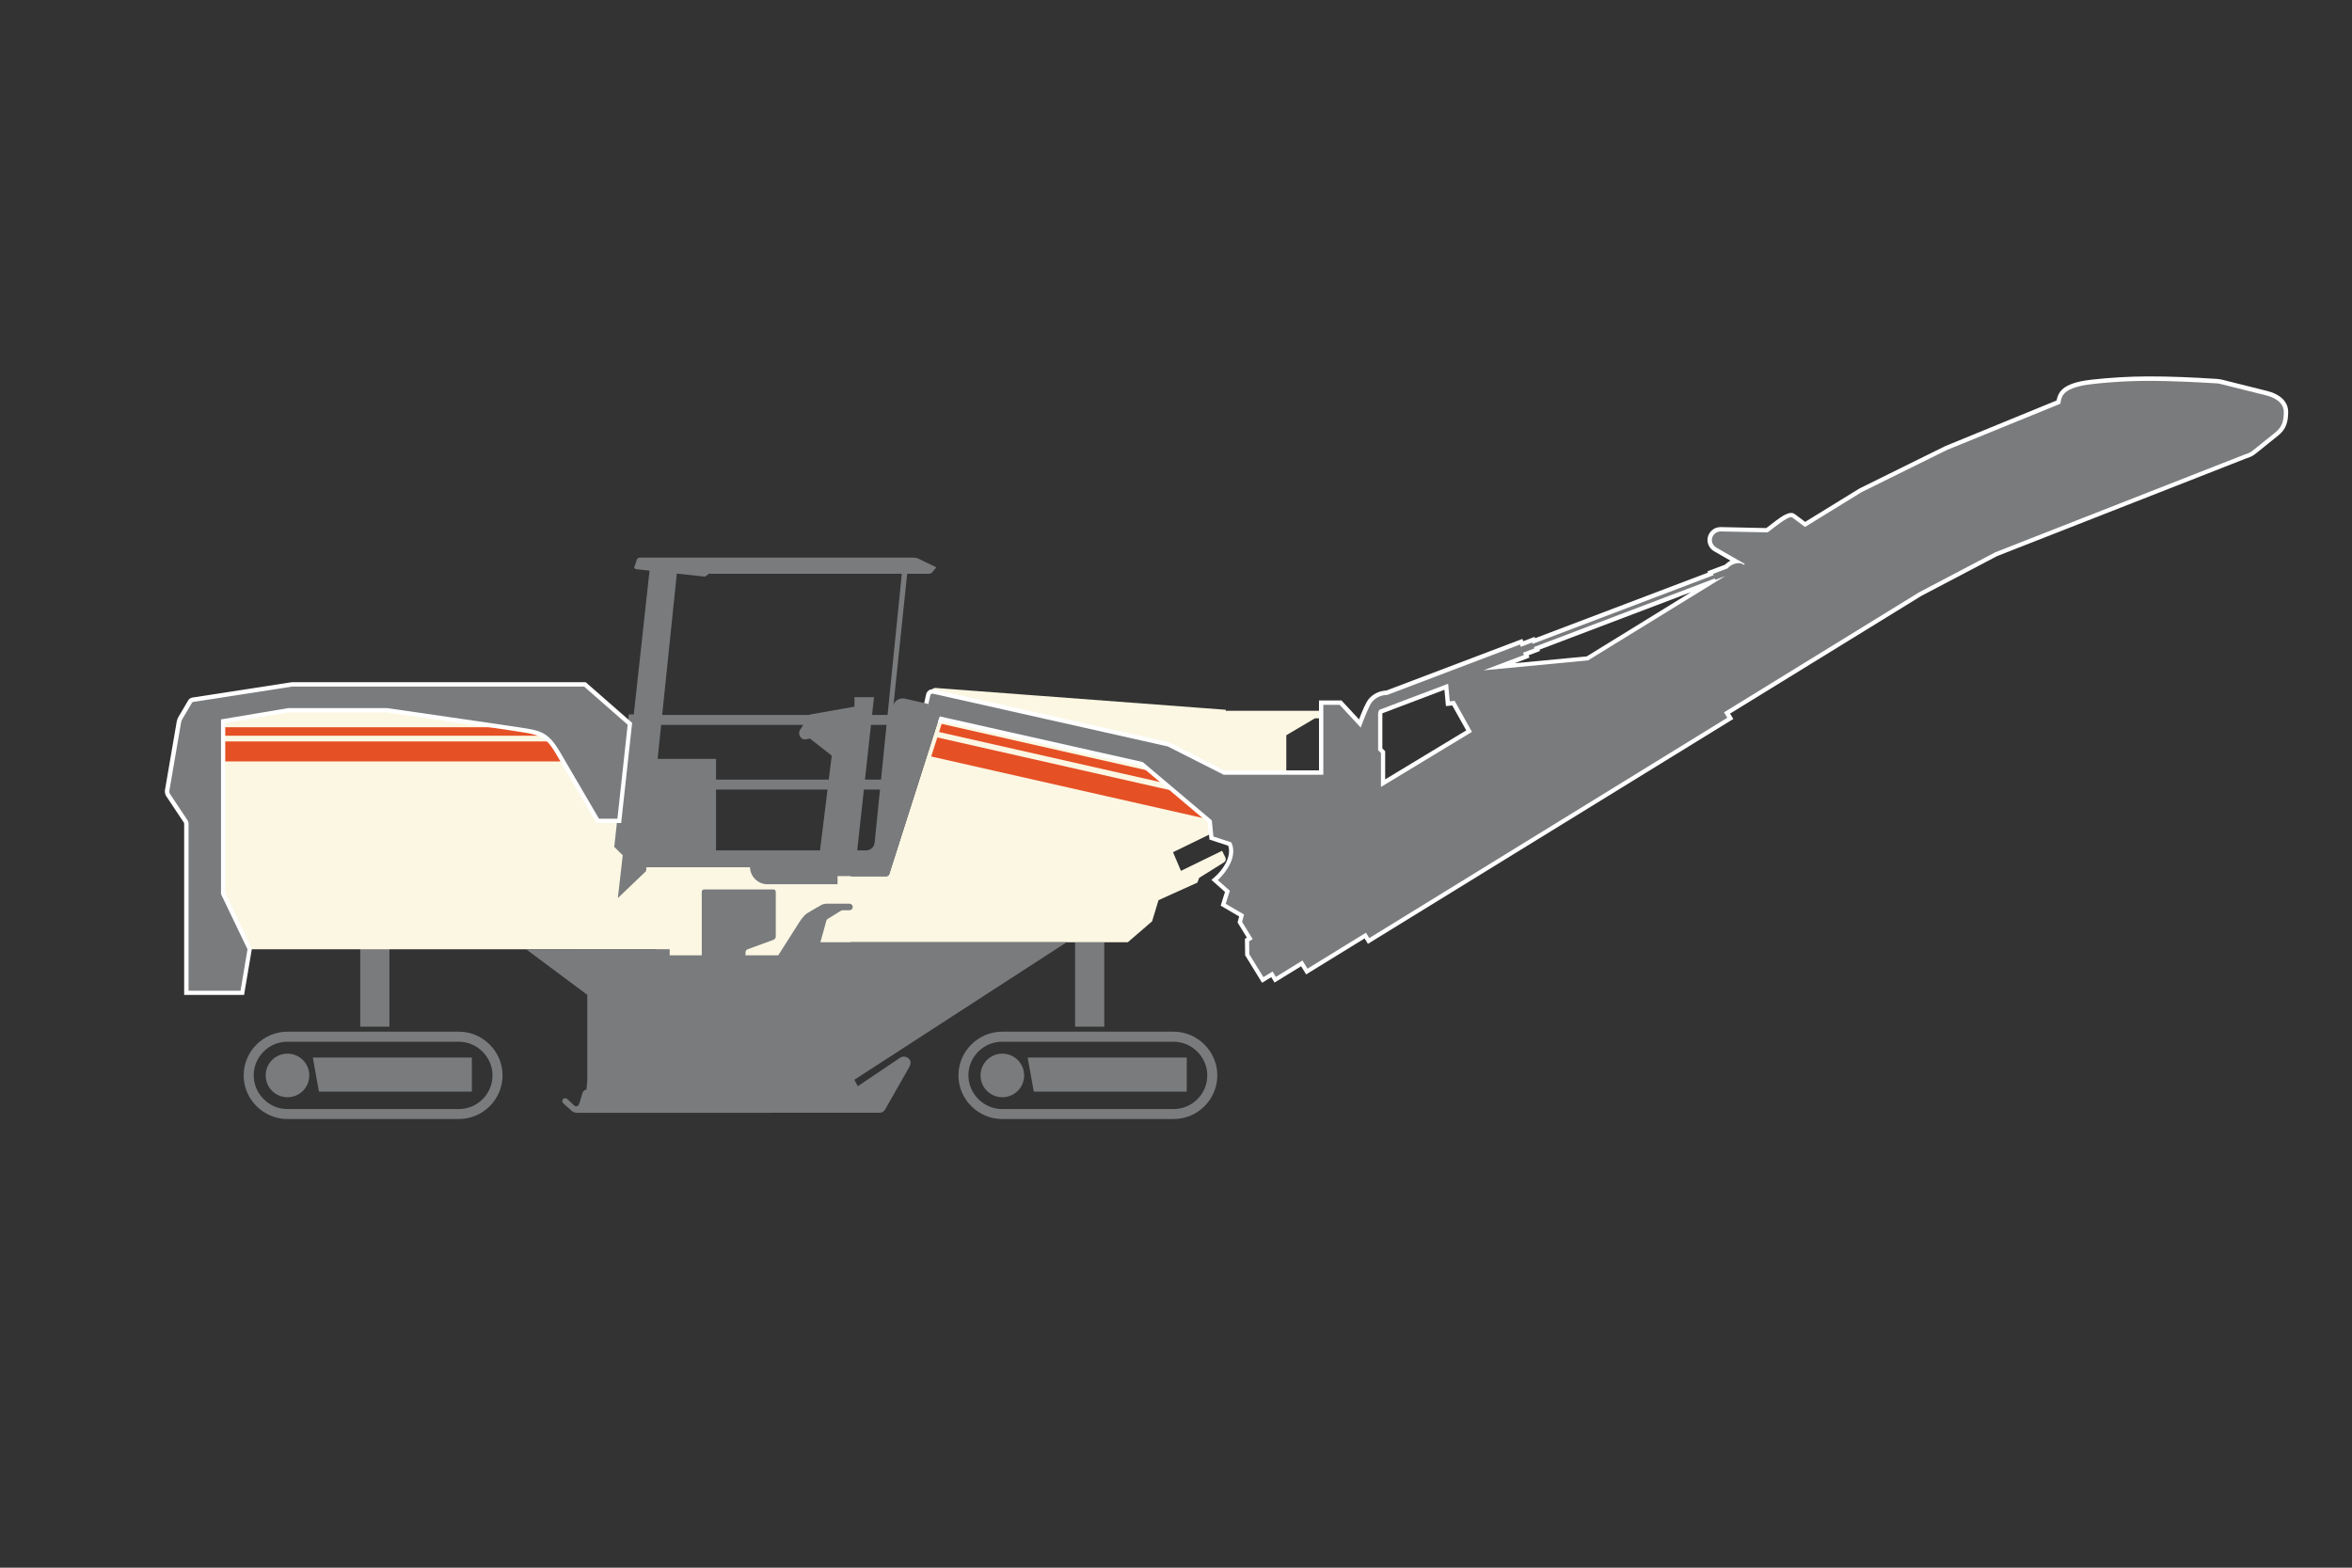 <?xml version="1.0" encoding="utf-8"?>
<!-- Generator: Adobe Illustrator 24.1.3, SVG Export Plug-In . SVG Version: 6.00 Build 0)  -->
<svg version="1.1" id="Layer_1" xmlns="http://www.w3.org/2000/svg" xmlns:xlink="http://www.w3.org/1999/xlink" x="0px" y="0px"
	 viewBox="0 0 300 200" style="enable-background:new 0 0 300 200;" xml:space="preserve">
<rect x="0" y="0" width="300" height="200" fill="#333333" stroke="none"/>
<style type="text/css">
	.st0{fill-rule:evenodd;clip-rule:evenodd;fill:#797B7D;}
	.st1{fill-rule:evenodd;clip-rule:evenodd;fill:#FBF7E3;}
	.st2{fill-rule:evenodd;clip-rule:evenodd;fill:#E65025;}
	.st3{fill-rule:evenodd;clip-rule:evenodd;fill:#FFFFFF;}
</style>
<g id="Layer_1_1_">
</g>
<g id="Layer_2_1_">
	<g id="brand-selector_x2F_wirtgen">
		<g id="Group-24" transform="translate(14, 50)">
			<path id="Fill-1_1_" class="st0" d="M77.33,58.59V46.82h-7.54l-1.21,11.77H77.33z M90.58,58.59h4.75l2.15-19.65h-2.49v1.21
				l-5.69,1.01l-1.21,1.89c-0.41,0.51,0,1.41,0.72,1.27l0.49-0.1l2.79,2.18L90.58,58.59z"/>
			<g id="Clip-4">
			</g>
			<polygon id="Fill-3_1_" class="st0" points="123.13,80.98 126.85,80.98 126.85,70.22 123.13,70.22 			"/>
			<path id="Fill-5_1_" class="st0" d="M113.82,91.49h21.88c1.18,0,2.25-0.48,3.03-1.26s1.26-1.85,1.26-3.03
				c0-1.17-0.48-2.25-1.27-3.03c-0.78-0.78-1.85-1.27-3.03-1.27h-21.88c-1.18,0-2.25,0.48-3.03,1.26s-1.26,1.85-1.26,3.03
				c0,1.17,0.49,2.25,1.27,3.03C111.58,91,112.65,91.49,113.82,91.49 M135.7,92.76h-21.88c-1.53,0-2.92-0.63-3.93-1.64
				s-1.64-2.4-1.64-3.93s0.63-2.93,1.64-3.93c1.01-1.01,2.4-1.64,3.93-1.64h21.88c1.53,0,2.92,0.63,3.93,1.64s1.64,2.4,1.64,3.93
				s-0.63,2.93-1.63,3.93C138.63,92.14,137.23,92.76,135.7,92.76"/>
			<path id="Fill-6" class="st0" d="M113.85,84.42c1.54,0,2.78,1.24,2.78,2.78s-1.24,2.78-2.78,2.78c-1.53,0-2.78-1.24-2.78-2.78
				C111.07,85.66,112.31,84.42,113.85,84.42"/>
			<polygon id="Fill-7_1_" class="st0" points="137.37,89.26 117.86,89.26 117.08,84.92 137.37,84.92 			"/>
			<polygon id="Fill-8" class="st0" points="31.95,80.98 35.67,80.98 35.67,70.22 31.95,70.22 			"/>
			<path id="Fill-9_1_" class="st0" d="M22.65,91.49h21.88c1.18,0,2.25-0.48,3.03-1.26s1.26-1.85,1.26-3.03
				c0-1.17-0.49-2.25-1.27-3.03s-1.85-1.27-3.02-1.27H22.65c-1.18,0-2.25,0.48-3.03,1.26c-0.78,0.78-1.26,1.85-1.26,3.03
				c0,1.17,0.48,2.25,1.27,3.03C20.4,91,21.47,91.49,22.65,91.49 M44.52,92.76H22.65c-1.53,0-2.92-0.63-3.93-1.64
				s-1.64-2.4-1.64-3.93s0.63-2.93,1.64-3.93c1.01-1.01,2.4-1.64,3.93-1.64h21.88c1.53,0,2.92,0.63,3.93,1.64
				c1.01,1.01,1.64,2.4,1.64,3.93s-0.63,2.93-1.63,3.93C47.45,92.14,46.06,92.76,44.52,92.76"/>
			<path id="Fill-10" class="st0" d="M22.67,84.42c1.53,0,2.78,1.24,2.78,2.78s-1.24,2.78-2.78,2.78c-1.54,0-2.78-1.24-2.78-2.78
				C19.89,85.66,21.13,84.42,22.67,84.42"/>
			<polygon id="Fill-11_1_" class="st0" points="46.19,89.26 26.68,89.26 25.9,84.92 46.19,84.92 			"/>
			<path id="Fill-12" class="st1" d="M17.56,71.1H69.7v0.8h17.87l6.96-1.69h35.32l3.1-2.67l0.82-2.7l4.96-2.24l0.22-0.6l3.17-1.98
				c0.2-0.13,0.28-0.38,0.19-0.6l-0.43-0.88l-5.25,2.56l-1.01-2.38l5.13-2.5l-0.17-1.56l-8.81-7.44l-25.93-5.83l-6.42,20.13
				c-0.05,0.15-0.19,0.26-0.35,0.26h-4.55V60.6H65.44l1.34-6.15h-4.39c0,0-3.62-6.21-4.97-8.51c-1.19-2.04-2.01-2.63-4.31-3.01
				c-5.86-0.97-11.84-1.74-17.72-2.59H22.74l-8.56,1.44v22.28L17.56,71.1z M142.35,40.55l-36.98-2.78l0,0
				c-0.26-0.04-0.51,0.13-0.57,0.39l-0.12,0.55V38.7v-0.01l0,0v-0.01v-0.01l0,0l0,0l0,0v-0.01v-0.01l0,0v-0.01l0,0l0,0l0,0l0,0l0,0
				l0,0l0,0l0,0l0,0l0,0l0,0l0,0l0,0l0,0l0,0l0,0l0,0l0,0l0,0l0,0l0,0l0,0l0,0l0,0l0,0l0,0l0,0l0,0l0,0l0,0l0,0l0,0l0,0l0,0l0,0l0,0
				l0,0h0.01l0,0l0,0l0,0l0.01-0.01l0,0h0.01h0.01l0,0h0.01l0,0h0.01l0,0h0.01l0,0h0.01l0,0h0.01l0,0l0,0l0,0l0,0l0,0l0,0l0,0l0,0
				l0,0l0,0l0,0l0,0l0,0l0,0l0,0l0,0l0,0l0,0l0,0l0,0l0,0l0,0l0,0l0,0l0,0l0,0l0,0l0,0h0.01l0,0l0,0l0,0h0.01l0,0h0.01l0,0l0,0l0,0
				l0,0l0,0h0.01h0.01h0.01h0.01l29.94,6.73l7.11,3.6h8.18V43.8l3.65-2.16h1.02v-0.96h-12.39V40.55z"/>
			<path id="Fill-13_1_" class="st0" d="M75.8,72.18h5.29v-0.59c0-0.26,0.08-0.42,0.26-0.48c0.17-0.06,3.3-1.21,3.3-1.21
				c0.19-0.09,0.3-0.22,0.3-0.39v-5.74c0-0.17-0.13-0.3-0.3-0.3h-8.84c-0.17,0-0.3,0.13-0.3,0.3v8.12
				C75.5,72.05,75.64,72.18,75.8,72.18"/>
			<path id="Fill-14" class="st0" d="M101.79,84.96c-0.34-0.22-0.72-0.2-1.01,0l-5.36,3.61l0,0c-0.02-0.03-0.05-0.06-0.06-0.09
				c-0.05-0.08-0.21-0.39-0.38-0.73l27.07-17.54H90.64l0.77-2.77c0.02-0.08,0.08-0.15,0.15-0.2c0.38-0.23,1.6-0.98,1.67-1.03
				c0.09-0.06,0.16-0.08,0.25-0.08h0.87c0.23,0,0.42-0.19,0.42-0.42c0-0.23-0.19-0.42-0.42-0.42h-2.91c-0.27,0-0.59,0.12-0.59,0.12
				s-1.37,0.77-1.87,1.08c-0.5,0.31-1.04,1.18-1.04,1.18l-2.69,4.23h-4.24h-9.59v-0.8H53.1l7.81,5.82v10.96l-0.11,1.13
				c-0.24,0.03-0.43,0.2-0.51,0.43c0,0-0.26,0.88-0.38,1.29c-0.12,0.41-0.45,0.48-0.62,0.35c-0.09-0.07-0.93-0.87-0.93-0.87
				c-0.07-0.06-0.16-0.11-0.26-0.11c-0.21,0-0.38,0.17-0.38,0.38c0,0.11,0.05,0.21,0.12,0.27c0,0,0.95,0.86,1.09,0.98
				s0.37,0.24,0.76,0.24l38.52-0.01c0.28,0,0.54-0.15,0.68-0.4l3.01-5.29C102.23,85.72,102.26,85.26,101.79,84.96"/>
			<path id="Fill-15_1_" class="st2" d="M12.81,43.86h46.08v-1.08H12.81V43.86z M12.81,47.14h46.08v-2.55H12.81V47.14z"/>
			<path id="Fill-16" class="st2" d="M106.11,42.35l35.95,8.14l-0.24,1.06l-36.04-8.16L106.11,42.35z M105.56,44.08l36.1,8.18
				l-0.56,2.48l-36.32-8.23L105.56,44.08z"/>
			<path id="Fill-17_1_" class="st3" d="M211.29,17.37c0.43-0.31,0.84-0.66,1.27-0.97c0.52-0.38,1.71-1.31,2.36-0.82l1.33,1
				l6.94-4.27l10.93-5.4l14.2-5.82c0.14-0.69,0.4-1.22,1.03-1.66c0.91-0.63,2.39-0.88,3.48-1c2.36-0.26,4.72-0.4,7.09-0.41
				c2.94-0.01,5.93,0.13,8.86,0.32c0.22,0.02,0.44,0.05,0.66,0.1c1.93,0.48,3.86,0.96,5.79,1.45c1.31,0.33,2.64,1.16,2.63,2.68
				c-0.01,1.26-0.25,2.17-1.27,2.99c-0.8,0.65-1.61,1.3-2.41,1.94c-0.24,0.19-0.47,0.39-0.72,0.56c-0.26,0.19-0.68,0.34-1,0.44
				l-31.72,12.44l-9.65,5.07l-24.42,15.03l0.42,0.68l-46.61,28.69l-0.42-0.69l-7.46,4.59l-0.64-1.04l-3.39,2.08l-0.42-0.69
				l-1.17,0.72l-2.16-3.51l-0.03-2.1l0.25-0.16l-1.19-1.93l0.21-0.76l-2.36-1.38l0.55-1.75l-1.73-1.54l0.47-0.41
				c1-0.88,2.14-2.56,1.67-3.95l-2.39-0.78l-0.22-2.19l-8.54-7.21l-25.3-5.69l-0.09,0.29l-2.61-0.97l0.62-2.76
				c0.1-0.45,0.55-0.74,1-0.63l30.01,6.76l7.05,3.57h12.05v-8.92h2.87l2.24,2.42c0.35-0.92,0.82-2.1,1.23-2.6
				c0.58-0.69,1.38-1.04,2.26-1.09l17.34-6.58l0.11,0.29l1.45-0.55l0.06,0.17l22.05-8.37l-0.06-0.17l2.25-0.85
				c0.19-0.21,0.43-0.38,0.69-0.5l-2.12-1.22c-0.49-0.28-0.82-0.85-0.82-1.41c0-0.92,0.74-1.66,1.67-1.66L211.29,17.37z M170.24,38
				l-7.92,3c0,0.02,0,0.03,0,0.06v4.42l0.36,0.36v1.83v0.63v1.13l10.34-6.25L171.24,40l-0.81,0.08L170.24,38z M201.68,25.55
				l-19.31,7.33l0.06,0.17l-1.45,0.55l0.11,0.29l-1.88,0.72l9.18-0.87L201.68,25.55z"/>
			<path id="Fill-18" class="st0" d="M142.06,48.83l-7.11-3.6l-29.94-6.73c-0.16-0.04-0.32,0.06-0.35,0.22l-0.51,2.29l1.62,0.6
				l0.07-0.22l25.92,5.83l2.9,2.45l0,0l5.91,4.99l0.2,2.06l2.29,0.75c1.08,2.33-1.73,4.81-1.73,4.81l1.54,1.36l-0.53,1.67l2.34,1.36
				l-0.25,0.94l1.35,2.2l-0.45,0.28l0.02,1.65l1.8,2.92l1.17-0.72l0.42,0.69l3.39-2.09l0.64,1.04l7.46-4.59l0.42,0.69l45.67-28.11
				l-0.42-0.69l24.91-15.33l9.69-5.09L272.27,8c0,0,0.6-0.18,0.86-0.36c0.17-0.12,0.17-0.12,0.69-0.54
				c0.39-0.32,1.09-0.88,2.41-1.94c0.88-0.71,1.06-1.48,1.07-2.57c0.01-1.43-1.55-1.97-2.22-2.14C274.49,0.3,269.29-1,269.29-1
				c-0.18-0.05-0.37-0.08-0.56-0.09c-1.21-0.08-5.44-0.33-8.83-0.32c-3.45,0.01-6.15,0.31-7.03,0.41c-0.99,0.11-2.41,0.35-3.22,0.91
				c-0.6,0.41-0.76,0.92-0.85,1.6L234.35,7.4l-10.89,5.38l-7.23,4.45l-1.63-1.22c-0.42-0.32-2.68,1.59-3.13,1.91l-6-0.12
				c-0.61,0-1.12,0.5-1.12,1.11c0,0.4,0.26,0.77,0.55,0.94l3.66,2.1l-0.18,0.11c-0.19-0.25-0.72-0.29-1.25-0.09
				c-0.33,0.13-0.6,0.32-0.75,0.53l-1.87,0.71l0.06,0.17l-23.08,8.76l-0.06-0.17l-1.45,0.55l-0.11-0.29l-16.91,6.42
				c-0.5,0.02-1.33,0.15-1.95,0.9c-0.35,0.42-0.93,1.86-1.45,3.27l-2.69-2.9h-2.08v8.92h-12.73V48.83z M170.71,37.23l0.21,2.24
				l0.62-0.06l2.21,3.96l-11.61,7.03v-2.1l0,0v-0.63v-1.6l-0.36-0.37v-4.65c0-0.2,0.07-0.37,0.17-0.5L170.71,37.23z M204.73,23.8
				l0.07,0.17l1.25-0.48l-17.49,10.76l-13.35,1.27l5.17-1.96l-0.11-0.29l1.45-0.55l-0.06-0.17L204.73,23.8z"/>
			<path id="Fill-19_1_" class="st0" d="M102.53,21.14H67.61c-0.18,0-0.33,0.11-0.39,0.28l-0.32,0.96h0.01H66.9
				c0,0-0.03,0.21,0.39,0.25l1.56,0.17l-2.01,18.34H66.2l-1.85,16.9l1.08,1.07l-0.62,5.46l3.59-3.43l0.06-0.54h13.2
				c0.02,1.22,1.01,2.21,2.24,2.21h8.93v-1.04h6.25c0.16,0,0.3-0.1,0.35-0.26l6.42-20.13l-1.43-0.32v-1.25l-3.01-0.68
				c-0.64-0.13-1.35,0.24-1.45,0.87l1.75-16.8h-0.68l-1.99,19.69l-1.48,14.62c-0.06,0.56-0.52,0.98-1.09,0.98h-27.8l3.66-35.31
				l3.46,0.37c0.08,0.01,0.17-0.01,0.24-0.05l0.46-0.35l0.03,0.05h28c0.15,0,0.3-0.07,0.39-0.19l0.52-0.63h-0.02h0.02l-2.27-1.1
				C102.96,21.19,102.75,21.14,102.53,21.14"/>
			<path id="Fill-20" class="st3" d="M35.35,40.89H22.78l-8.05,1.35v21.69l3.4,7.09l-1,5.91H9.49V55.07c0-0.04-0.01-0.08-0.03-0.11
				l-2.25-3.38C7.06,51.35,7,51.07,7.04,50.8l1.5-8.74c0.04-0.21,0.11-0.4,0.21-0.58L10,39.36c0.12-0.2,0.31-0.33,0.54-0.37
				l12.69-1.96H60.7l5.93,5.19L65.23,55h-3.15l-0.16-0.27c-1.65-2.84-3.31-5.67-4.97-8.51c-1.12-1.91-1.8-2.39-3.92-2.74
				c-2.92-0.48-5.89-0.87-8.81-1.29C41.26,41.74,38.3,41.31,35.35,40.89"/>
			<path id="Fill-21_1_" class="st0" d="M66.06,42.46l-5.56-4.87H23.28l-12.64,1.96c-0.06,0.01-0.12,0.05-0.15,0.1l-1.25,2.12
				c-0.07,0.12-0.12,0.26-0.14,0.39L7.6,50.9c-0.02,0.13,0.01,0.27,0.08,0.38l2.25,3.38c0.08,0.12,0.12,0.27,0.12,0.41v21.32h6.63
				l0.89-5.28l-3.38-7.04v-5.54V41.78l8.56-1.44H35.4c0,0,16.5,2.38,17.72,2.59c1.98,0.32,2.96,0.7,4.31,3.01
				c1.34,2.3,4.97,8.51,4.97,8.51h1.82h0.53L66.06,42.46z"/>
			<polygon id="Fill-22" class="st0" points="67.7,42.48 100.19,42.48 100.19,41.21 67.7,41.21 			"/>
			<polygon id="Fill-23_1_" class="st0" points="67.7,50.73 100.19,50.73 100.19,49.46 67.7,49.46 			"/>
		</g>
	</g>
</g>
<g id="Layer_3">
</g>
</svg>
